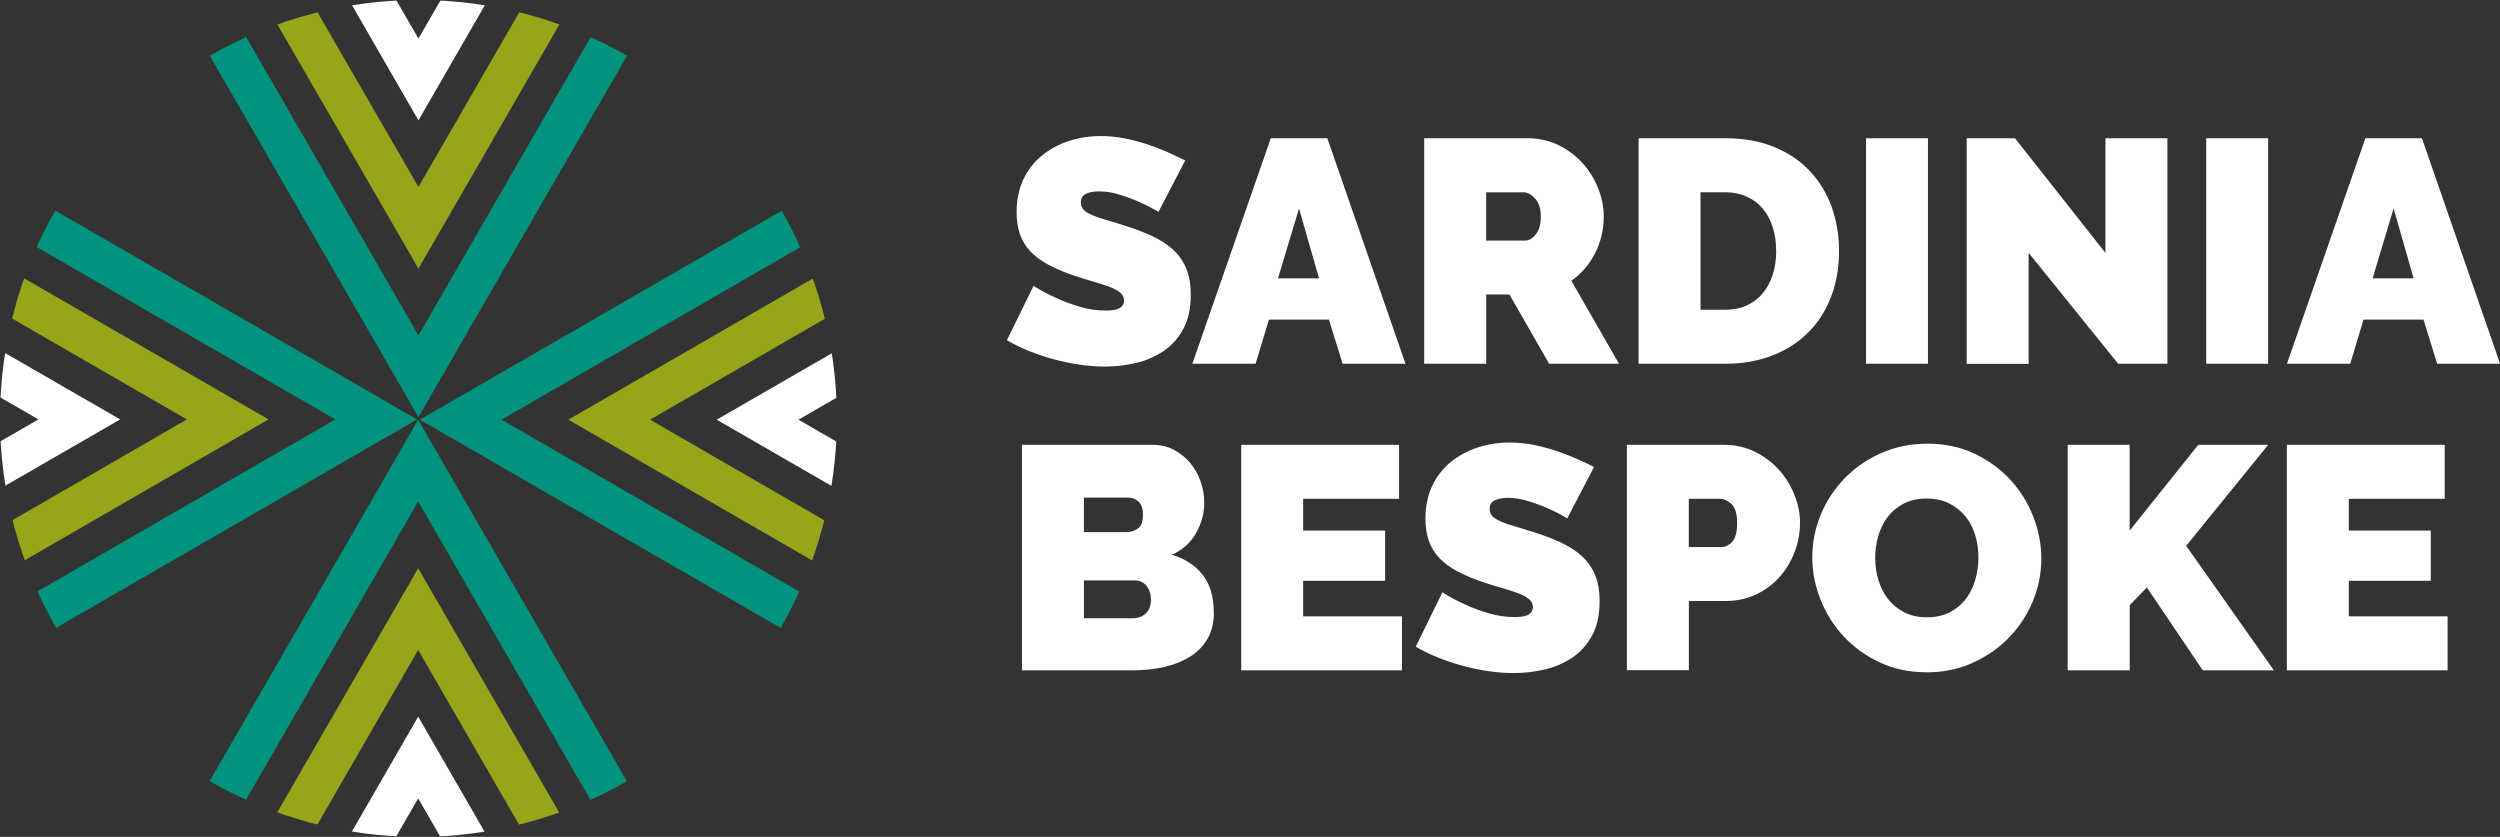 <?xml version="1.0" encoding="UTF-8"?><svg id="Livello_2" xmlns="http://www.w3.org/2000/svg" xmlns:xlink="http://www.w3.org/1999/xlink" viewBox="0 0 283.37 94.86"><rect x="0" y="0" width="283.37" height="94.86" fill="#333333" stroke="none"/><defs><style>.cls-1{clip-path:url(#clippath);}.cls-2,.cls-3{stroke-width:0px;}.cls-2,.cls-4,.cls-5,.cls-6{fill:none;}.cls-3{fill:#fff;}.cls-4{stroke:#fff;}.cls-4,.cls-5,.cls-6{stroke-miterlimit:10;stroke-width:4.63px;}.cls-5{stroke:#00947e;}.cls-6{stroke:#96a519;}</style><clipPath id="clippath"><circle class="cls-2" cx="47.43" cy="47.43" r="47.43"/></clipPath></defs><g id="Livello_1-2"><path class="cls-3" d="m131.33,24.03c-.72-.43-1.46-.82-2.23-1.15-.65-.29-1.37-.56-2.18-.81-.8-.25-1.59-.38-2.36-.38-.62,0-1.12.1-1.49.29-.37.19-.56.52-.56.97,0,.34.11.61.32.83.22.22.53.41.94.59.41.18.91.35,1.49.52.59.17,1.25.37,2,.61,1.18.36,2.24.76,3.19,1.19.95.43,1.76.94,2.43,1.53.67.59,1.19,1.3,1.55,2.14s.54,1.86.54,3.06c0,1.54-.28,2.83-.85,3.87-.56,1.04-1.31,1.88-2.23,2.5-.92.62-1.97,1.08-3.13,1.35s-2.33.41-3.51.41c-.94,0-1.9-.07-2.88-.22-.98-.14-1.96-.35-2.93-.61-.97-.26-1.91-.58-2.81-.94-.9-.36-1.73-.77-2.5-1.22l3.02-6.16c.84.53,1.72,1,2.63,1.4.77.36,1.64.68,2.61.97.97.29,1.96.43,2.97.43.77,0,1.3-.1,1.6-.31.3-.2.45-.47.45-.81,0-.36-.15-.67-.45-.92-.3-.25-.71-.47-1.24-.67-.53-.19-1.13-.38-1.82-.58-.68-.19-1.41-.42-2.18-.68-1.13-.38-2.1-.8-2.92-1.24-.82-.44-1.49-.95-2.02-1.51-.53-.56-.92-1.21-1.17-1.93-.25-.72-.38-1.55-.38-2.48,0-1.42.26-2.67.77-3.75.52-1.08,1.22-1.98,2.11-2.7.89-.72,1.9-1.27,3.04-1.64,1.14-.37,2.35-.56,3.62-.56.94,0,1.85.09,2.74.27.89.18,1.75.41,2.57.68.83.28,1.6.58,2.32.9.72.32,1.37.63,1.94.92l-3.02,5.8Z"/><path class="cls-3" d="m144.04,15.67h6.41l8.86,25.56h-7.13l-1.55-5h-6.8l-1.51,5h-7.17l8.89-25.56Zm5.47,15.88l-2.27-7.92-2.38,7.92h4.64Z"/><path class="cls-3" d="m161.43,41.24V15.67h11.74c1.25,0,2.4.26,3.46.77,1.06.52,1.96,1.19,2.72,2.02s1.35,1.78,1.78,2.84c.43,1.07.65,2.14.65,3.22,0,1.49-.32,2.88-.97,4.16-.65,1.29-1.55,2.33-2.7,3.15l5.4,9.4h-7.92l-4.5-7.85h-2.63v7.85h-7.02Zm7.02-13.97h4.43c.43,0,.83-.24,1.21-.72s.56-1.15.56-2.02-.22-1.57-.65-2.03-.86-.7-1.3-.7h-4.25v5.47Z"/><path class="cls-3" d="m185.73,41.24V15.67h9.83c2.11,0,3.97.34,5.58,1.01,1.61.67,2.95,1.58,4.03,2.74s1.9,2.5,2.45,4.05c.55,1.55.83,3.2.83,4.95,0,1.94-.31,3.7-.92,5.27-.61,1.57-1.48,2.92-2.61,4.03-1.13,1.12-2.48,1.98-4.07,2.59-1.58.61-3.35.92-5.29.92h-9.83Zm15.59-12.82c0-.98-.13-1.88-.4-2.7-.26-.82-.64-1.51-1.13-2.09-.49-.58-1.1-1.03-1.82-1.35-.72-.32-1.52-.49-2.41-.49h-2.81v13.32h2.81c.91,0,1.73-.17,2.45-.5.72-.34,1.33-.8,1.82-1.4.49-.6.86-1.31,1.12-2.12.25-.82.38-1.7.38-2.66Z"/><path class="cls-3" d="m211.51,41.24V15.67h7.02v25.56h-7.02Z"/><path class="cls-3" d="m229.94,28.67v12.57h-7.02V15.67h5.47l10.26,13v-13h7.02v25.56h-5.58l-10.15-12.57Z"/><path class="cls-3" d="m250.07,41.24V15.67h7.02v25.56h-7.02Z"/><path class="cls-3" d="m268.11,15.67h6.41l8.86,25.56h-7.13l-1.55-5h-6.8l-1.51,5h-7.17l8.89-25.56Zm5.47,15.88l-2.27-7.92-2.38,7.92h4.64Z"/><path class="cls-3" d="m137.59,69.43c0,1.15-.24,2.14-.72,2.97-.48.83-1.14,1.51-1.98,2.03s-1.82.92-2.93,1.17c-1.12.25-2.3.38-3.55.38h-12.57v-25.56h14.83c.89,0,1.69.19,2.41.58.72.38,1.33.88,1.84,1.49.5.61.89,1.31,1.17,2.09.28.78.41,1.58.41,2.39,0,1.2-.31,2.35-.92,3.44-.61,1.09-1.53,1.92-2.75,2.47,1.46.43,2.62,1.18,3.47,2.25.85,1.07,1.28,2.5,1.28,4.3Zm-14.73-13.03v3.92h4.79c.48,0,.92-.13,1.31-.4.4-.26.59-.79.59-1.58,0-.7-.17-1.19-.5-1.49-.34-.3-.73-.45-1.19-.45h-5Zm7.6,11.59c0-.62-.17-1.15-.5-1.57-.34-.42-.77-.63-1.3-.63h-5.8v4.29h5.54c.58,0,1.06-.18,1.46-.54.4-.36.59-.88.59-1.55Z"/><path class="cls-3" d="m158.91,69.86v6.12h-18.22v-25.56h17.89v6.12h-10.87v3.6h9.29v5.69h-9.29v4.03h11.2Z"/><path class="cls-3" d="m177.67,58.77c-.72-.43-1.46-.82-2.23-1.15-.65-.29-1.37-.56-2.18-.81-.8-.25-1.59-.38-2.36-.38-.62,0-1.12.1-1.49.29-.37.19-.56.52-.56.97,0,.34.11.61.32.83.22.22.53.41.94.59.41.18.91.35,1.49.52.59.17,1.25.37,2,.61,1.18.36,2.24.76,3.19,1.19.95.43,1.76.94,2.43,1.53.67.59,1.19,1.3,1.55,2.14s.54,1.86.54,3.06c0,1.54-.28,2.83-.85,3.87-.56,1.04-1.31,1.88-2.23,2.5-.92.62-1.97,1.08-3.13,1.35s-2.33.41-3.51.41c-.94,0-1.9-.07-2.88-.22-.98-.14-1.96-.35-2.93-.61-.97-.26-1.91-.58-2.81-.94-.9-.36-1.73-.77-2.5-1.22l3.02-6.16c.84.53,1.72,1,2.63,1.4.77.36,1.64.68,2.61.97.97.29,1.96.43,2.97.43.77,0,1.3-.1,1.6-.31.3-.2.45-.47.45-.81,0-.36-.15-.67-.45-.92-.3-.25-.71-.47-1.24-.67-.53-.19-1.13-.38-1.82-.58-.68-.19-1.41-.42-2.18-.68-1.13-.38-2.1-.8-2.92-1.24-.82-.44-1.49-.95-2.02-1.51-.53-.56-.92-1.21-1.17-1.93-.25-.72-.38-1.55-.38-2.48,0-1.42.26-2.67.77-3.75.52-1.08,1.22-1.98,2.11-2.7.89-.72,1.9-1.27,3.04-1.64,1.14-.37,2.35-.56,3.62-.56.94,0,1.85.09,2.74.27.89.18,1.75.41,2.57.68.83.28,1.6.58,2.32.9.72.32,1.37.63,1.94.92l-3.02,5.8Z"/><path class="cls-3" d="m184.4,75.98v-25.56h11.02c1.25,0,2.4.26,3.46.77,1.06.52,1.96,1.19,2.72,2.02.76.83,1.35,1.78,1.78,2.84.43,1.07.65,2.14.65,3.22s-.2,2.23-.61,3.29-.98,2.02-1.71,2.84-1.62,1.49-2.66,1.98-2.19.74-3.44.74h-4.18v7.85h-7.02Zm7.02-13.97h3.71c.43,0,.83-.2,1.21-.59.37-.4.56-1.11.56-2.14s-.22-1.78-.65-2.16c-.43-.38-.86-.58-1.3-.58h-3.53v5.47Z"/><path class="cls-3" d="m218.35,76.2c-1.94,0-3.71-.37-5.29-1.12-1.58-.74-2.94-1.72-4.07-2.93-1.13-1.21-2-2.6-2.63-4.16-.62-1.56-.94-3.17-.94-4.82s.32-3.3.97-4.86c.65-1.56,1.55-2.93,2.72-4.12,1.16-1.19,2.54-2.14,4.14-2.84,1.6-.71,3.34-1.06,5.24-1.06s3.71.37,5.29,1.12,2.94,1.73,4.07,2.95c1.13,1.22,2,2.62,2.61,4.18s.92,3.16.92,4.79-.32,3.29-.97,4.84c-.65,1.55-1.55,2.92-2.7,4.1-1.15,1.19-2.53,2.14-4.12,2.86-1.6.72-3.34,1.08-5.24,1.08Zm-5.8-12.96c0,.86.12,1.7.36,2.5.24.8.6,1.52,1.08,2.14.48.62,1.09,1.13,1.82,1.51.73.38,1.6.58,2.61.58s1.88-.2,2.63-.59c.74-.4,1.35-.91,1.82-1.55.47-.64.82-1.36,1.04-2.18.23-.82.34-1.64.34-2.48s-.12-1.7-.36-2.5c-.24-.8-.61-1.51-1.1-2.12-.49-.61-1.1-1.1-1.84-1.48-.73-.37-1.59-.56-2.57-.56s-1.88.19-2.61.58c-.73.38-1.34.89-1.82,1.53-.48.64-.83,1.36-1.06,2.16-.23.8-.34,1.63-.34,2.47Z"/><path class="cls-3" d="m234.37,75.98v-25.56h7.02v9.72l7.78-9.72h7.92l-9.29,11.45,9.94,14.11h-8.06l-6.34-9.4-1.94,2.02v7.38h-7.02Z"/><path class="cls-3" d="m277.43,69.86v6.12h-18.22v-25.56h17.89v6.12h-10.87v3.6h9.29v5.69h-9.29v4.03h11.2Z"/><g class="cls-1"><path class="cls-5" d="m25.54,90.08l21.86-37.87,21.89,37.91"/><path class="cls-6" d="m32.73,94.45l14.67-25.41,14.9,25.81"/><path class="cls-4" d="m40.49,97.84l6.91-11.98,6.68,11.58"/><path class="cls-5" d="m69.29,4.78l-21.86,37.87L25.54,4.74"/><path class="cls-6" d="m62.1.41l-14.67,25.41L32.52.01"/><path class="cls-4" d="m54.34-2.97l-6.91,11.98-6.68-11.58"/><path class="cls-5" d="m90.09,69.43l-37.87-21.86,37.91-21.89"/><path class="cls-6" d="m94.46,62.24l-25.41-14.67,25.81-14.9"/><path class="cls-4" d="m97.85,54.48l-11.98-6.91,11.58-6.68"/><path class="cls-5" d="m4.77,25.68l37.87,21.86L4.73,69.43"/><path class="cls-6" d="m.4,32.87l25.41,14.67L0,62.45"/><path class="cls-4" d="m-2.99,40.63l11.98,6.91-11.58,6.68"/></g></g></svg>